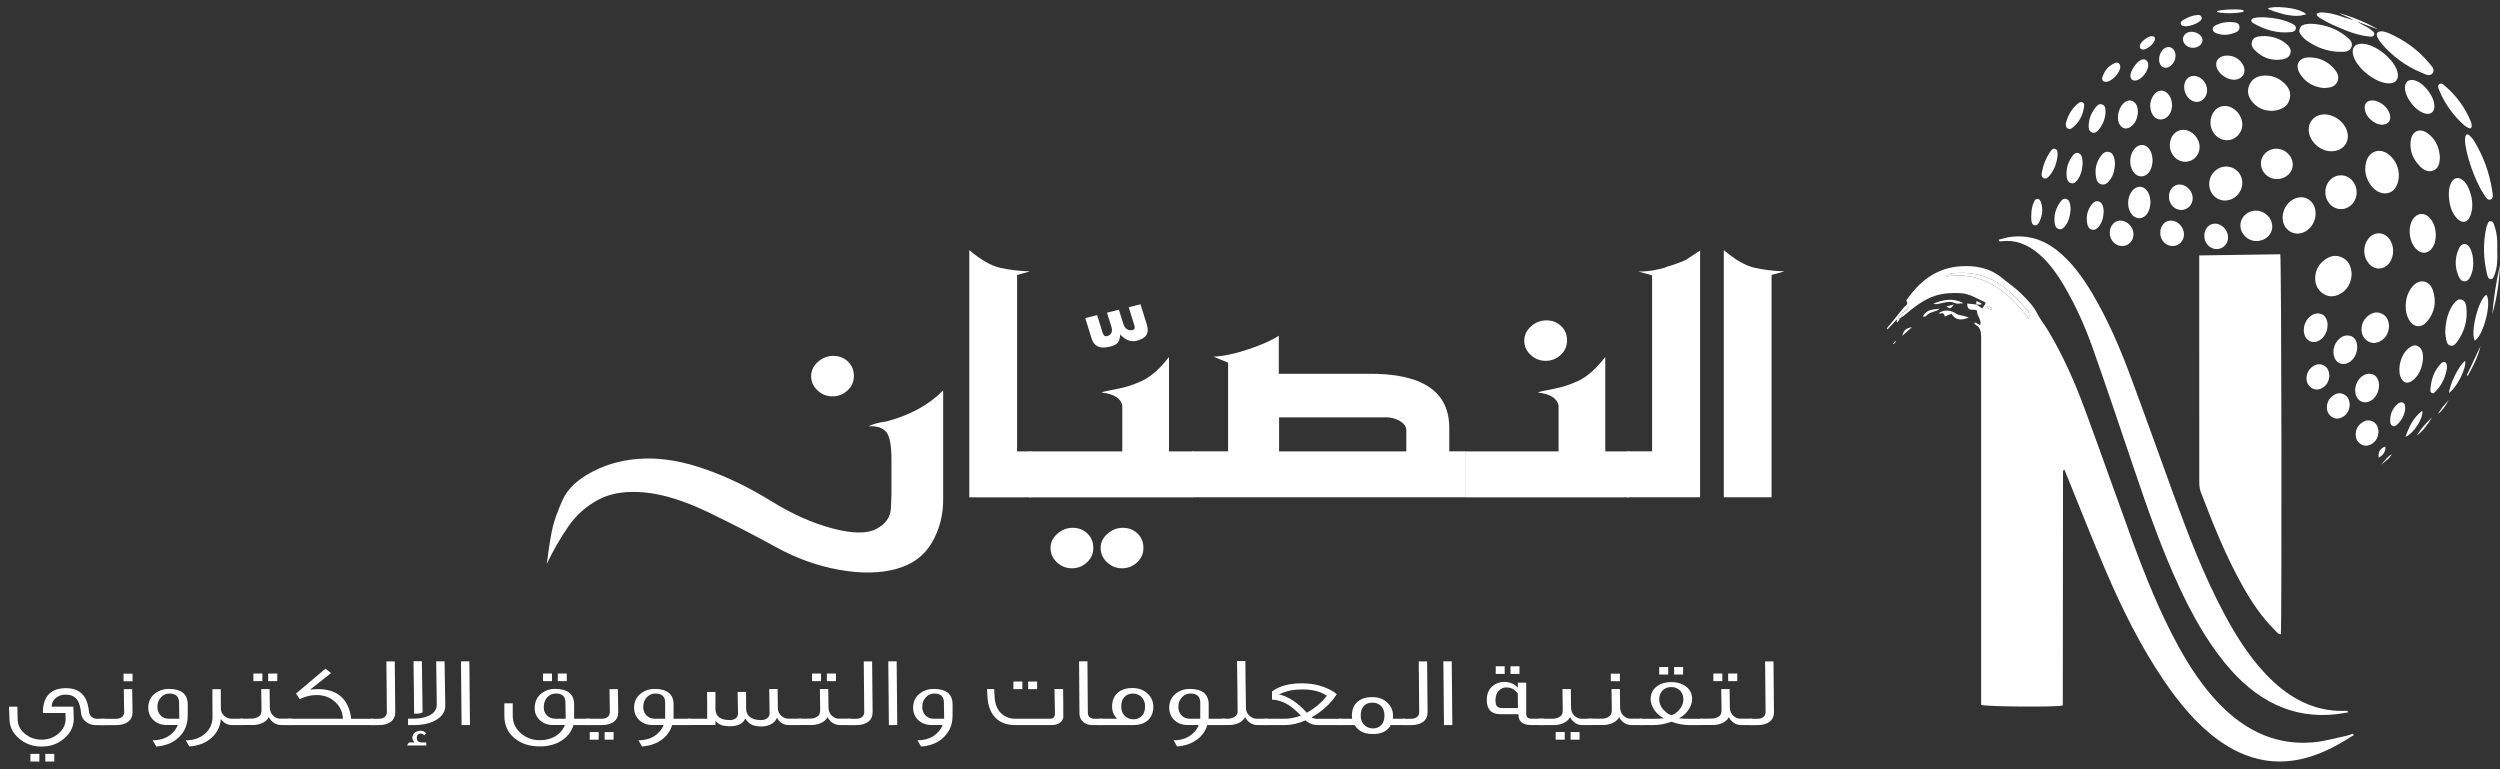 <svg width="169" height="52" viewBox="0 0 169 52" fill="none" xmlns="http://www.w3.org/2000/svg">
<rect x="0" y="0" width="169" height="52" fill="#333333" stroke="none"/>
<path d="M43.613 30.997C44.885 30.964 46.262 31.213 47.744 31.741C49.226 32.268 50.678 32.975 52.107 33.859C53.535 34.743 54.922 35.365 56.272 35.721C57.622 36.078 58.611 36.089 59.243 35.754C59.873 35.419 60.2 34.951 60.225 34.356C60.249 33.758 60.262 33.454 60.262 33.443V30.997C60.262 30.143 60.154 29.557 59.939 29.237C59.69 28.918 59.285 28.78 58.726 28.821C58.941 28.683 59.344 28.572 59.939 28.486C61.534 28.06 62.806 27.361 63.758 26.392V33.732C63.77 34.798 63.516 35.778 62.999 36.676C62.481 37.573 61.67 38.168 60.564 38.466C59.458 38.763 58.172 38.781 56.702 38.514C55.232 38.247 53.809 37.733 52.429 36.971C51.05 36.209 49.548 35.437 47.925 34.651C46.301 33.868 44.863 33.415 43.608 33.292C42.353 33.17 41.308 33.327 40.478 33.765C39.645 34.203 38.962 34.807 38.427 35.579C37.892 36.352 37.404 37.197 36.964 38.113C37.106 36.993 37.238 36.179 37.357 35.667C37.477 35.155 37.704 34.524 38.044 33.772C38.383 33.021 39.079 32.377 40.131 31.843C41.183 31.309 42.346 31.027 43.62 30.997H43.613ZM54.834 25.431C54.834 25.057 54.985 24.735 55.288 24.464C55.591 24.193 55.94 24.057 56.331 24.057C56.721 24.057 57.053 24.184 57.322 24.44C57.59 24.696 57.722 25.022 57.722 25.416C57.722 25.81 57.581 26.125 57.295 26.392C57.009 26.659 56.67 26.793 56.277 26.793C55.884 26.793 55.544 26.657 55.259 26.386C54.973 26.114 54.832 25.797 54.832 25.433L54.834 25.431Z" fill="white"/>
<path d="M68.752 30.515H69.717V33.618H65.525V16.907C66.299 17.567 66.997 17.968 67.622 18.106C68.247 18.244 68.916 18.325 69.629 18.347L68.755 18.587V30.517L68.752 30.515Z" fill="white"/>
<path d="M79.026 30.515H80.65V33.618H69.587V30.515H75.867V27.412C75.772 26.922 75.303 26.629 74.458 26.532C74.566 26.48 74.917 26.399 75.51 26.292C76.104 26.184 76.687 25.994 77.258 25.716C77.83 25.438 78.418 24.911 79.024 24.134V30.515H79.026ZM71.016 37.039C71.016 36.676 71.167 36.358 71.47 36.087C71.772 35.816 72.121 35.68 72.515 35.68C72.908 35.68 73.237 35.807 73.506 36.063C73.774 36.319 73.906 36.643 73.906 37.039C73.906 37.435 73.765 37.748 73.479 38.015C73.193 38.282 72.854 38.416 72.461 38.416C72.068 38.416 71.728 38.28 71.443 38.009C71.157 37.737 71.016 37.413 71.016 37.041V37.039ZM74.404 37.039C74.404 36.676 74.556 36.358 74.859 36.087C75.161 35.816 75.51 35.68 75.903 35.68C76.296 35.68 76.626 35.807 76.895 36.063C77.163 36.319 77.295 36.643 77.295 37.039C77.295 37.435 77.153 37.748 76.868 38.015C76.582 38.282 76.243 38.416 75.85 38.416C75.457 38.416 75.117 38.28 74.832 38.009C74.546 37.737 74.404 37.413 74.404 37.041V37.039Z" fill="white"/>
<path d="M84.44 23.598C85.326 23.293 85.995 22.994 86.447 22.694V25.267H92.495C96.145 25.235 97.971 26.456 97.971 28.929V30.511H99.094V33.614H80.592V30.511H83.019V24.515L82.037 24.114C82.75 24.073 83.551 23.897 84.438 23.593L84.44 23.598ZM95.066 30.513V29.106C95.066 28.839 94.919 28.625 94.629 28.458C94.338 28.294 94.03 28.211 93.71 28.211H86.466V30.513H95.066Z" fill="white"/>
<path d="M108.519 30.515H110.142V33.618H99.08V30.515H105.359V27.412C105.264 26.922 104.795 26.628 103.95 26.532C104.058 26.48 104.409 26.399 105.003 26.291C105.596 26.184 106.18 25.994 106.751 25.716C107.322 25.438 107.911 24.911 108.516 24.134V30.515H108.519ZM103.042 23.031C103.042 22.656 103.194 22.335 103.496 22.063C103.799 21.792 104.148 21.656 104.539 21.656C104.93 21.656 105.262 21.783 105.53 22.039C105.799 22.295 105.931 22.621 105.931 23.015C105.931 23.409 105.789 23.724 105.503 23.991C105.218 24.258 104.878 24.392 104.485 24.392C104.092 24.392 103.753 24.256 103.467 23.985C103.181 23.713 103.04 23.396 103.04 23.033L103.042 23.031Z" fill="white"/>
<path d="M113.927 17.592L114.926 16.936V33.614H110.021V30.511H111.681V18.612L110.753 18.356C111.254 18.356 111.686 18.308 112.055 18.212C112.15 18.19 112.25 18.17 112.358 18.148C112.465 18.126 112.565 18.089 112.66 18.037C112.792 18.004 112.963 17.951 113.178 17.877C113.393 17.802 113.642 17.706 113.927 17.588V17.592Z" fill="white"/>
<path d="M119.758 33.616H116.528V16.905C117.302 17.566 118 17.967 118.625 18.105C119.25 18.242 119.919 18.323 120.632 18.345L119.758 18.586V33.619V33.616Z" fill="white"/>
<path d="M77.1 20.571L77.525 21.939C77.71 22.534 77.478 22.875 76.834 23.038C76.424 23.14 76.052 22.968 75.733 22.613C75.657 23.18 75.547 23.302 74.998 23.438C74.353 23.6 73.958 23.414 73.789 22.871L73.364 21.503L74.168 21.302L74.543 22.512C74.597 22.687 74.705 22.755 74.841 22.722C75.154 22.644 75.22 22.383 75.134 22.101L74.834 21.136L75.637 20.934L75.938 21.899C76.03 22.197 76.257 22.387 76.57 22.309C76.707 22.274 76.734 22.155 76.677 21.978L76.301 20.768L77.105 20.567L77.1 20.571Z" fill="white"/>
<path d="M7.107 48.59V49.017H6.444C6.223 49.017 6.01 48.945 5.813 48.798C5.624 48.652 5.508 48.466 5.484 48.231C5.444 47.853 5.376 47.566 5.271 47.385C5.099 47.098 4.829 46.958 4.452 46.958C4.182 46.951 3.951 47.032 3.762 47.192C3.581 47.352 3.492 47.544 3.492 47.772H4.961L4.986 48.59C4.986 49.109 4.773 49.549 4.347 49.914C3.929 50.28 3.412 50.468 2.813 50.468C2.215 50.468 1.706 50.282 1.28 49.914C0.854 49.547 0.641 49.109 0.641 48.584C0.633 48.417 0.625 48.151 0.609 47.772H1.175C1.175 47.912 1.183 48.186 1.191 48.59C1.191 48.982 1.347 49.317 1.665 49.588C1.986 49.862 2.371 50.002 2.813 50.002C3.255 50.002 3.641 49.862 3.961 49.582C4.282 49.302 4.438 48.969 4.438 48.577L4.422 48.199H2.897C2.897 47.08 3.422 46.52 4.463 46.52C5.069 46.52 5.503 46.739 5.759 47.185C5.883 47.391 5.972 47.724 6.029 48.17C6.053 48.404 6.306 48.59 6.546 48.59H7.112H7.107ZM2.662 51.481H2.056V50.963H2.662V51.481ZM3.67 51.481H3.064V50.963H3.67V51.481Z" fill="white"/>
<path d="M8.96 48.151C8.96 48.683 8.566 49.017 7.844 49.017H6.769V48.591H7.836C8.157 48.591 8.394 48.438 8.394 48.138C8.394 48.197 8.386 47.685 8.369 46.586H8.935C8.952 47.639 8.96 48.157 8.96 48.151ZM8.96 46.054H8.353V45.542H8.96V46.054Z" fill="white"/>
<path d="M12.688 48.395C12.688 48.975 12.491 49.447 12.105 49.826C11.72 50.205 11.203 50.419 10.564 50.465L10.318 50.045C10.728 50.045 11.089 49.951 11.394 49.758C11.68 49.572 11.895 49.325 12.016 49.012H11.278C10.901 49.012 10.596 48.898 10.359 48.666C10.122 48.434 10.022 48.148 10.022 47.822C10.03 47.388 10.211 47.062 10.531 46.837C10.785 46.657 11.081 46.57 11.41 46.57C12.262 46.57 12.69 46.922 12.69 47.622V48.395H12.688ZM12.121 48.587L12.105 47.476C12.097 47.082 11.884 46.883 11.467 46.883C11.246 46.883 11.065 46.955 10.909 47.11C10.736 47.277 10.639 47.502 10.639 47.789C10.639 48.235 10.944 48.587 11.426 48.587H12.124H12.121Z" fill="white"/>
<path d="M16.429 48.588C16.421 48.66 16.421 48.806 16.421 49.014H15.691C15.37 49.014 15.117 48.874 14.928 48.601C14.888 49.126 14.667 49.553 14.281 49.892C13.896 50.231 13.403 50.417 12.804 50.459C12.748 50.378 12.664 50.24 12.559 50.045C13.093 50.045 13.527 49.892 13.872 49.586C14.2 49.286 14.365 48.914 14.365 48.467L14.357 46.59H14.923L14.931 47.914C14.939 48.113 15.02 48.279 15.184 48.413C15.332 48.526 15.481 48.586 15.634 48.586H16.429V48.588Z" fill="white"/>
<path d="M19.736 49.013H19.005C18.76 49.013 18.555 48.925 18.383 48.759C18.283 48.665 18.218 48.573 18.178 48.472C18.021 48.798 17.604 48.991 17.154 49.011H16.243V48.584H16.528C16.774 48.577 16.93 48.577 16.995 48.577C17.151 48.577 17.291 48.544 17.421 48.477C17.585 48.389 17.666 48.271 17.666 48.118C17.682 48.225 17.682 47.711 17.658 46.579H18.224C18.224 47.006 18.232 47.424 18.24 47.844C18.248 48.076 18.329 48.264 18.493 48.404C18.633 48.525 18.79 48.584 18.943 48.584H19.73V49.011L19.736 49.013ZM17.736 46.043H17.129V45.531H17.736V46.043ZM18.744 46.043H18.129V45.531H18.744V46.043Z" fill="white"/>
<path d="M25.225 48.588V49.015H19.46V48.588H23.183C23.158 48.109 22.97 47.722 22.633 47.431C22.296 47.131 21.886 46.984 21.396 46.984C21.018 46.984 20.641 47.078 20.264 47.258L20.002 46.873C20.002 46.873 20.026 46.866 20.043 46.859L22.002 45.201L22.379 45.5L20.954 46.625C21.142 46.599 21.323 46.586 21.495 46.586C22.651 46.586 23.366 47.091 23.651 48.111C23.692 48.264 23.724 48.424 23.74 48.59H25.225V48.588Z" fill="white"/>
<path d="M26.719 48.151C26.719 48.683 26.325 49.018 25.603 49.018H25.069V48.591H25.595C25.916 48.591 26.153 48.438 26.153 48.138C26.153 47.718 26.145 47.147 26.137 46.427C26.128 45.595 26.12 45.022 26.12 44.709H26.686C26.686 45.015 26.695 45.588 26.703 46.433C26.711 47.153 26.719 47.724 26.719 48.151Z" fill="white"/>
<path d="M28.821 50.395H27.509L27.649 50.189H28.026C27.929 50.095 27.878 49.99 27.878 49.87C27.878 49.603 28.107 49.397 28.428 49.397C28.576 49.397 28.697 49.449 28.805 49.557L28.681 49.703C28.608 49.631 28.525 49.59 28.436 49.59C28.263 49.59 28.174 49.69 28.174 49.896C28.174 50.088 28.29 50.189 28.527 50.189H28.813L28.821 50.395ZM30.101 47.712C30.101 48.097 29.904 48.41 29.503 48.657C29.11 48.896 28.6 49.016 27.977 49.016H27.584V48.583H27.945C28.331 48.583 28.659 48.524 28.945 48.403C29.339 48.237 29.527 47.97 29.527 47.618C29.527 47.523 29.511 46.552 29.487 44.707H30.053L30.101 47.71V47.712ZM28.568 48.152C28.419 48.246 28.231 48.246 27.994 48.246C27.994 47.659 27.977 46.475 27.953 44.696H28.519L28.568 48.152Z" fill="white"/>
<path d="M31.77 49.014H31.203L31.163 44.705H31.729L31.77 49.014Z" fill="white"/>
<path d="M39.911 49.013H38.771C38.501 49.899 37.639 50.457 36.491 50.457C35.801 50.457 35.235 50.278 34.793 49.91C34.327 49.532 34.095 49.024 34.095 48.391V47.547H34.661V48.391C34.661 48.851 34.841 49.238 35.194 49.558C35.556 49.877 35.989 50.037 36.507 50.037C37.326 50.037 37.952 49.63 38.189 49.011H37.386C37.016 49.011 36.712 48.897 36.475 48.665C36.237 48.433 36.13 48.146 36.146 47.82C36.162 47.387 36.334 47.061 36.655 46.835C36.908 46.656 37.197 46.568 37.515 46.568C38.377 46.568 38.811 46.921 38.811 47.621V48.586H39.911V49.013ZM37.313 46.043H36.706V45.531H37.313V46.043ZM38.24 48.586L38.224 47.474C38.216 47.08 38.003 46.881 37.585 46.881C37.364 46.881 37.175 46.953 37.019 47.109C36.855 47.275 36.766 47.501 36.758 47.787C36.733 48.234 37.07 48.586 37.536 48.586H38.243H38.24ZM38.313 46.043H37.706V45.531H38.313V46.043Z" fill="white"/>
<path d="M41.792 48.148C41.792 48.68 41.398 49.015 40.676 49.015H39.601V48.588H40.668C40.989 48.588 41.226 48.435 41.226 48.135C41.226 48.194 41.218 47.682 41.202 46.584H41.767C41.784 47.636 41.792 48.155 41.792 48.148ZM40.471 50H39.865V49.488H40.471V50ZM41.479 50H40.873V49.488H41.479V50Z" fill="white"/>
<path d="M46.686 49.014H45.441C45.188 49.839 44.441 50.386 43.398 50.459C43.35 50.371 43.266 50.24 43.161 50.045C43.571 50.045 43.932 49.951 44.236 49.758C44.522 49.572 44.738 49.325 44.859 49.012H44.12C43.743 49.012 43.439 48.898 43.201 48.666C42.964 48.434 42.864 48.148 42.864 47.822C42.873 47.388 43.053 47.062 43.374 46.837C43.627 46.657 43.924 46.57 44.252 46.57C45.104 46.57 45.533 46.922 45.533 47.622V48.587H46.689V49.014H46.686ZM44.964 48.587V47.476C44.964 47.082 44.727 46.883 44.309 46.883C44.088 46.883 43.907 46.955 43.751 47.11C43.579 47.277 43.482 47.502 43.482 47.789C43.482 48.235 43.784 48.587 44.269 48.587H44.967H44.964Z" fill="white"/>
<path d="M54.156 48.587V49.014H53.337C52.968 49.014 52.698 48.848 52.526 48.515C52.394 48.881 51.976 49.108 51.485 49.108C51.208 49.108 50.984 49.069 50.83 48.994C50.65 48.909 50.502 48.769 50.38 48.568C50.232 48.92 49.887 49.093 49.356 49.093C49.087 49.093 48.863 49.06 48.709 48.992C48.577 48.933 48.464 48.846 48.364 48.719V49.012H46.51V48.585H47.806V47.546C47.806 47.34 47.806 47.08 47.798 46.773H48.364V47.937C48.372 48.43 48.701 48.677 49.332 48.677C49.653 48.677 49.89 48.524 49.89 48.224C49.89 48.084 49.882 47.598 49.865 46.773H50.431C50.431 47.027 50.431 47.412 50.44 47.937C50.448 48.182 50.547 48.371 50.736 48.498C50.908 48.618 51.146 48.677 51.442 48.677C51.763 48.677 52.024 48.517 52.024 48.224C52.024 48.097 52.016 47.552 52 46.578H52.566C52.566 46.865 52.574 47.305 52.582 47.902C52.59 48.108 52.682 48.281 52.844 48.414C52.984 48.528 53.137 48.581 53.294 48.581H54.164L54.156 48.587Z" fill="white"/>
<path d="M57.502 49.013H56.771C56.526 49.013 56.321 48.925 56.148 48.759C56.049 48.665 55.984 48.573 55.944 48.472C55.787 48.798 55.37 48.991 54.919 49.011H54.008V48.584H54.294C54.539 48.577 54.696 48.577 54.761 48.577C54.917 48.577 55.057 48.544 55.186 48.477C55.351 48.389 55.432 48.271 55.432 48.118C55.448 48.225 55.448 47.711 55.423 46.579H55.989C55.989 47.006 55.998 47.424 56.006 47.844C56.014 48.076 56.095 48.264 56.259 48.404C56.399 48.525 56.556 48.584 56.709 48.584H57.496V49.011L57.502 49.013ZM55.502 46.043H54.895V45.531H55.502V46.043ZM56.51 46.043H55.895V45.531H56.51V46.043Z" fill="white"/>
<path d="M58.988 48.151C58.988 48.683 58.595 49.018 57.872 49.018H57.339V48.591H57.864C58.185 48.591 58.422 48.438 58.422 48.138C58.422 47.718 58.414 47.147 58.406 46.427C58.398 45.595 58.39 45.022 58.39 44.709H58.956C58.956 45.015 58.964 45.588 58.972 46.433C58.98 47.153 58.988 47.724 58.988 48.151Z" fill="white"/>
<path d="M60.654 49.014H60.088L60.048 44.705H60.614L60.654 49.014Z" fill="white"/>
<path d="M64.391 48.395C64.391 48.975 64.194 49.447 63.809 49.826C63.423 50.205 62.906 50.419 62.267 50.465L62.022 50.045C62.432 50.045 62.793 49.951 63.097 49.758C63.383 49.572 63.599 49.325 63.72 49.012H62.981C62.604 49.012 62.3 48.898 62.062 48.666C61.825 48.434 61.726 48.148 61.726 47.822C61.734 47.388 61.914 47.062 62.235 46.837C62.488 46.657 62.785 46.57 63.114 46.57C63.965 46.57 64.394 46.922 64.394 47.622V48.395H64.391ZM63.825 48.587L63.809 47.476C63.801 47.082 63.588 46.883 63.17 46.883C62.949 46.883 62.769 46.955 62.612 47.11C62.44 47.277 62.343 47.502 62.343 47.789C62.343 48.235 62.645 48.587 63.13 48.587H63.828H63.825Z" fill="white"/>
<path d="M71.881 48.496C71.817 48.815 71.528 49.014 71.127 49.014H68.618C67.987 49.014 67.51 48.809 67.184 48.395C66.914 48.056 66.774 47.609 66.75 47.056L66.726 46.583H67.208L67.232 47.056C67.257 47.642 67.445 48.067 67.806 48.327C68.043 48.5 68.316 48.588 68.618 48.588H70.987C71.208 48.588 71.316 48.461 71.316 48.216C71.316 48.069 71.307 47.522 71.283 46.583H71.865C71.873 46.922 71.881 47.561 71.881 48.494V48.496ZM69.111 46.585H68.504V46.073H69.111V46.585ZM70.111 46.585H69.504V46.073H70.111V46.585Z" fill="white"/>
<path d="M74.539 49.014H73.833C73.604 49.014 73.407 48.948 73.251 48.821C73.07 48.681 72.971 48.482 72.971 48.228L72.946 44.705H73.512L73.537 48.167C73.537 48.414 73.669 48.552 73.922 48.587H74.536V49.014H74.539Z" fill="white"/>
<path d="M77.966 47.762C77.966 48.541 77.465 49.014 76.613 49.014H74.325V48.587H75.513C75.292 48.355 75.176 48.081 75.176 47.762C75.176 46.989 75.694 46.51 76.546 46.51C76.979 46.51 77.332 46.644 77.602 46.908C77.839 47.143 77.963 47.427 77.963 47.76L77.966 47.762ZM77.408 47.755C77.408 47.482 77.319 47.263 77.147 47.097C76.99 46.957 76.802 46.884 76.581 46.884C76.36 46.884 76.171 46.957 76.031 47.097C75.874 47.25 75.794 47.469 75.794 47.755C75.794 48.042 75.882 48.254 76.055 48.414C76.211 48.554 76.4 48.626 76.621 48.626C76.842 48.626 77.031 48.554 77.171 48.414C77.327 48.261 77.408 48.042 77.408 47.755Z" fill="white"/>
<path d="M82.86 49.014H81.615C81.362 49.839 80.615 50.386 79.572 50.459C79.524 50.371 79.44 50.24 79.335 50.045C79.745 50.045 80.106 49.951 80.41 49.758C80.696 49.572 80.912 49.325 81.033 49.012H80.294C79.917 49.012 79.613 48.898 79.376 48.666C79.138 48.434 79.039 48.148 79.039 47.822C79.047 47.388 79.227 47.062 79.548 46.837C79.801 46.657 80.098 46.57 80.427 46.57C81.278 46.57 81.707 46.922 81.707 47.622V48.587H82.863V49.014H82.86ZM81.138 48.587V47.476C81.138 47.082 80.901 46.883 80.483 46.883C80.262 46.883 80.082 46.955 79.925 47.11C79.753 47.277 79.656 47.502 79.656 47.789C79.656 48.235 79.958 48.587 80.443 48.587H81.141H81.138Z" fill="white"/>
<path d="M85.73 49.015H84.999C84.754 49.015 84.549 48.927 84.377 48.761C84.277 48.667 84.212 48.575 84.172 48.474C84.016 48.8 83.598 48.993 83.148 49.012H82.606V48.586H82.991C83.14 48.586 83.28 48.553 83.417 48.485C83.582 48.391 83.662 48.273 83.662 48.12C83.662 47.194 83.646 46.049 83.622 44.69H84.188C84.196 45.59 84.204 46.669 84.228 47.927C84.237 48.106 84.328 48.266 84.49 48.406C84.638 48.527 84.786 48.586 84.94 48.586H85.727V49.012L85.73 49.015Z" fill="white"/>
<path d="M90.714 49.015H89.092C88.763 49.015 88.486 48.908 88.256 48.696C87.774 48.908 87.297 49.015 86.847 49.015H85.494V48.588H86.839C87.192 48.588 87.561 48.516 87.938 48.37C87.61 48.043 87.332 47.803 87.103 47.656C86.75 47.437 86.381 47.31 85.987 47.291V46.746C86.472 46.374 87.159 46.185 88.062 46.192C88.661 46.199 89.203 46.306 89.693 46.525C89.995 46.651 90.219 46.792 90.364 46.932C89.963 47.557 89.397 48.076 88.658 48.496C88.747 48.549 88.855 48.584 88.995 48.59H90.717V49.017L90.714 49.015ZM89.698 47.024C89.55 46.951 89.41 46.877 89.272 46.805C88.919 46.671 88.526 46.606 88.092 46.606C87.715 46.606 87.394 46.638 87.124 46.7C86.936 46.746 86.707 46.827 86.451 46.94C87.089 47.081 87.723 47.492 88.337 48.179C88.887 47.879 89.345 47.494 89.698 47.028V47.024Z" fill="white"/>
<path d="M95.008 49.015H94.016C93.795 49.422 93.393 49.621 92.803 49.621C92.213 49.621 91.827 49.422 91.574 49.015H90.518V48.588H91.404C91.396 48.516 91.388 48.441 91.388 48.369C91.388 47.597 91.897 47.124 92.749 47.124C93.183 47.124 93.536 47.251 93.798 47.509C94.043 47.75 94.167 48.034 94.167 48.369C94.167 48.441 94.167 48.516 94.159 48.588H94.994L95.01 49.015H95.008ZM93.59 48.369C93.59 48.096 93.509 47.87 93.337 47.704C93.18 47.564 92.992 47.498 92.771 47.498C92.55 47.498 92.353 47.564 92.213 47.704C92.056 47.864 91.984 48.082 91.984 48.369C91.984 48.656 92.073 48.868 92.245 49.028C92.401 49.168 92.59 49.24 92.811 49.24C93.032 49.24 93.221 49.166 93.361 49.028C93.517 48.868 93.59 48.649 93.59 48.369Z" fill="white"/>
<path d="M96.505 48.151C96.505 48.683 96.111 49.018 95.389 49.018H94.856V48.591H95.381C95.702 48.591 95.939 48.438 95.939 48.138C95.939 47.718 95.931 47.147 95.923 46.427C95.915 45.595 95.907 45.022 95.907 44.709H96.473C96.473 45.015 96.481 45.588 96.489 46.433C96.497 47.153 96.505 47.724 96.505 48.151Z" fill="white"/>
<path d="M98.178 49.014H97.612L97.571 44.705H98.137L98.178 49.014Z" fill="white"/>
<path d="M104.342 49.013H103.515C102.924 49.013 102.636 48.766 102.647 48.28H101.442C100.819 48.28 100.507 47.961 100.507 47.328C100.507 46.908 100.639 46.589 100.908 46.37C101.121 46.19 101.385 46.096 101.687 46.096C102.073 46.096 102.426 46.262 102.59 46.475H102.606V46.149H103.172V48.252C103.172 48.471 103.288 48.584 103.517 48.584H104.345V49.011L104.342 49.013ZM102.612 47.869L102.604 46.884C102.407 46.61 102.154 46.47 101.833 46.47C101.628 46.47 101.456 46.542 101.323 46.689C101.167 46.842 101.094 47.068 101.094 47.355C101.094 47.508 101.119 47.615 101.159 47.687C101.224 47.807 101.356 47.867 101.553 47.867H102.609L102.612 47.869ZM101.717 45.558H101.111V45.039H101.717V45.558ZM102.717 45.558H102.11V45.039H102.717V45.558Z" fill="white"/>
<path d="M107.697 49.016H106.967C106.721 49.016 106.517 48.928 106.344 48.762C106.244 48.668 106.18 48.576 106.139 48.475C105.983 48.801 105.565 48.994 105.115 49.014H104.04V48.587H104.951C105.107 48.587 105.245 48.554 105.377 48.486C105.549 48.392 105.63 48.274 105.63 48.121C105.646 48.228 105.646 47.714 105.622 46.582H106.188C106.188 47.009 106.196 47.427 106.204 47.847C106.212 48.079 106.293 48.267 106.457 48.407C106.598 48.528 106.754 48.587 106.907 48.587H107.694V49.014L107.697 49.016ZM105.778 50.001H105.164V49.489H105.778V50.001ZM106.778 50.001H106.172V49.489H106.778V50.001Z" fill="white"/>
<path d="M111.013 49.013H110.282C110.037 49.013 109.832 48.925 109.66 48.759C109.56 48.665 109.495 48.573 109.455 48.472C109.299 48.798 108.881 48.991 108.431 49.011H107.355V48.584H108.275C108.431 48.584 108.571 48.551 108.7 48.483C108.865 48.389 108.946 48.271 108.946 48.118C108.962 48.225 108.962 47.711 108.938 46.579H109.504C109.504 47.006 109.512 47.424 109.52 47.844C109.528 48.076 109.609 48.264 109.773 48.404C109.913 48.525 110.07 48.584 110.223 48.584H111.01V49.011L111.013 49.013ZM109.504 46.05H108.889V45.538H109.504V46.05Z" fill="white"/>
<path d="M115.074 48.59V49.016H114.222C113.821 49.016 113.411 48.944 112.985 48.789C112.567 48.942 112.158 49.016 111.748 49.016H110.813V48.59H111.772C112.109 48.59 112.346 48.576 112.47 48.557C112.166 48.39 111.937 48.178 111.78 47.911C111.648 47.692 111.584 47.478 111.584 47.266C111.584 46.9 111.724 46.613 112.001 46.399C112.263 46.206 112.592 46.106 112.977 46.106C113.362 46.106 113.699 46.206 113.961 46.399C114.246 46.611 114.387 46.898 114.387 47.266C114.387 47.478 114.322 47.692 114.19 47.911C114.033 48.178 113.804 48.39 113.5 48.557C113.624 48.576 113.861 48.59 114.198 48.59H115.074ZM112.769 45.6H112.163V45.088H112.769V45.6ZM113.794 47.266C113.794 47.038 113.729 46.852 113.589 46.699C113.432 46.532 113.228 46.445 112.974 46.445C112.721 46.445 112.524 46.53 112.368 46.699C112.228 46.852 112.163 47.038 112.163 47.266C112.163 47.559 112.279 47.819 112.516 48.045C112.705 48.237 112.861 48.331 112.982 48.331C113.114 48.331 113.268 48.237 113.459 48.045C113.68 47.819 113.796 47.559 113.796 47.266H113.794ZM113.777 45.6H113.171V45.088H113.777V45.6Z" fill="white"/>
<path d="M118.43 49.013H117.7C117.455 49.013 117.25 48.925 117.077 48.759C116.978 48.665 116.913 48.573 116.873 48.472C116.716 48.798 116.299 48.991 115.848 49.011H114.938V48.584H115.226C115.471 48.577 115.627 48.577 115.692 48.577C115.848 48.577 115.986 48.544 116.118 48.477C116.282 48.389 116.363 48.271 116.363 48.118C116.379 48.225 116.379 47.711 116.355 46.579H116.921C116.921 47.006 116.929 47.424 116.937 47.844C116.945 48.076 117.026 48.264 117.191 48.404C117.331 48.525 117.487 48.584 117.641 48.584H118.428V49.011L118.43 49.013ZM116.431 46.043H115.824V45.531H116.431V46.043ZM117.439 46.043H116.824V45.531H117.439V46.043Z" fill="white"/>
<path d="M119.92 48.151C119.92 48.683 119.526 49.018 118.804 49.018H118.27V48.591H118.796C119.117 48.591 119.354 48.438 119.354 48.138C119.354 47.718 119.346 47.147 119.338 46.427C119.329 45.595 119.321 45.022 119.321 44.709H119.887C119.887 45.015 119.895 45.588 119.904 46.433C119.912 47.153 119.92 47.724 119.92 48.151Z" fill="white"/>
<path d="M155.25 1.075C155.065 1.083 154.501 1.003 154.324 0.949C153.962 0.837 153.337 0.664 153.314 0.574C153.599 0.382 155.4 0.47 155.906 0.966C155.51 1.043 155.699 1.055 155.25 1.075Z" fill="white"/>
<path d="M158.271 14.135C157.684 14.146 157.204 13.646 157.195 13.011C157.185 12.371 157.639 11.861 158.23 11.852C158.82 11.842 159.301 12.351 159.31 12.993C159.318 13.613 158.853 14.124 158.271 14.135Z" fill="white"/>
<path d="M156.536 14.436C156.537 15.029 156.145 15.589 155.621 15.743C155.009 15.923 154.428 15.55 154.323 14.911C154.229 14.335 154.534 13.727 155.049 13.462C155.784 13.086 156.534 13.577 156.536 14.436Z" fill="white"/>
<path d="M162.163 11.817C162.164 12.44 161.909 12.886 161.516 13.025C161.102 13.171 160.605 12.982 160.283 12.541C159.939 12.07 159.8 11.544 159.948 10.967C160.141 10.214 160.869 9.966 161.476 10.443C161.942 10.808 162.139 11.311 162.163 11.817Z" fill="white"/>
<path d="M157.594 10.226C156.927 10.223 156.288 9.725 156.113 9.072C155.927 8.381 156.367 7.767 157.071 7.735C157.734 7.706 158.422 8.175 158.644 8.81C158.907 9.561 158.411 10.229 157.594 10.226Z" fill="white"/>
<path d="M164.659 15.892C164.656 16.237 164.59 16.541 164.387 16.799C164.118 17.142 163.741 17.18 163.407 16.902C162.872 16.456 162.723 15.403 163.112 14.819C163.411 14.371 163.904 14.337 164.26 14.743C164.552 15.076 164.654 15.479 164.659 15.892Z" fill="white"/>
<path d="M159.825 16.956C159.825 16.652 159.914 16.38 160.097 16.14C160.47 15.653 161.124 15.649 161.503 16.133C161.874 16.608 161.868 17.349 161.488 17.816C161.142 18.242 160.563 18.27 160.185 17.872C159.943 17.617 159.827 17.308 159.825 16.956Z" fill="white"/>
<path d="M160.364 6.79C160.893 6.794 161.464 7.271 161.567 7.795C161.635 8.138 161.456 8.388 161.114 8.425C160.897 8.448 160.699 8.39 160.516 8.276C160.179 8.066 159.923 7.79 159.86 7.377C159.806 7.016 160.007 6.787 160.364 6.79Z" fill="white"/>
<path d="M164.939 10.645C164.915 11.009 164.87 11.366 164.503 11.52C164.144 11.669 163.839 11.494 163.588 11.241C163.118 10.767 162.878 10.192 162.964 9.512C163.047 8.863 163.566 8.627 164.095 9.001C164.655 9.398 164.896 9.978 164.939 10.645Z" fill="white"/>
<path d="M153.911 12.106C153.321 12.104 152.831 11.618 152.837 11.043C152.842 10.491 153.307 10.05 153.88 10.053C154.487 10.057 154.989 10.546 154.989 11.132C154.989 11.676 154.509 12.11 153.911 12.106Z" fill="white"/>
<path d="M152.526 16.294C151.936 16.291 151.446 15.805 151.452 15.23C151.457 14.678 151.922 14.237 152.495 14.24C153.102 14.244 153.604 14.733 153.604 15.319C153.605 15.863 153.125 16.297 152.526 16.294Z" fill="white"/>
<path d="M158.972 18.522C158.942 19.131 158.69 19.612 158.15 19.89C157.784 20.078 157.393 20.091 157.033 19.844C156.646 19.578 156.485 19.192 156.509 18.73C156.535 18.243 156.76 17.853 157.143 17.569C157.527 17.283 157.952 17.2 158.389 17.439C158.806 17.669 158.946 18.068 158.972 18.522Z" fill="white"/>
<path d="M161.499 22.045C161.476 22.504 161.286 22.868 160.879 23.078C160.603 23.22 160.308 23.23 160.035 23.043C159.744 22.842 159.622 22.551 159.64 22.201C159.66 21.834 159.83 21.539 160.119 21.325C160.409 21.11 160.73 21.047 161.059 21.228C161.374 21.401 161.48 21.702 161.499 22.045Z" fill="white"/>
<path d="M160.788 29.184C160.769 29.565 160.611 29.866 160.273 30.04C160.044 30.159 159.799 30.167 159.573 30.012C159.331 29.845 159.23 29.603 159.246 29.314C159.262 29.009 159.403 28.765 159.642 28.587C159.883 28.408 160.149 28.356 160.422 28.506C160.684 28.649 160.772 28.899 160.788 29.184Z" fill="white"/>
<path d="M158.842 27.352C158.823 27.733 158.665 28.034 158.327 28.208C158.098 28.326 157.853 28.334 157.627 28.179C157.385 28.013 157.284 27.771 157.3 27.482C157.316 27.177 157.457 26.933 157.696 26.754C157.936 26.575 158.203 26.523 158.476 26.674C158.738 26.817 158.826 27.067 158.842 27.352Z" fill="white"/>
<path d="M157.464 25.389C157.446 25.769 157.288 26.071 156.95 26.245C156.72 26.363 156.476 26.371 156.25 26.216C156.008 26.05 155.907 25.808 155.922 25.518C155.938 25.213 156.08 24.969 156.319 24.791C156.559 24.612 156.826 24.56 157.099 24.71C157.361 24.854 157.448 25.104 157.464 25.389Z" fill="white"/>
<path d="M157.089 5.954C156.44 5.887 155.862 5.603 155.482 4.993C155.117 4.406 155.389 3.891 156.068 3.881C156.728 3.871 157.298 4.108 157.748 4.606C157.981 4.864 158.171 5.162 158.007 5.522C157.84 5.888 157.487 5.935 157.089 5.954Z" fill="white"/>
<path d="M165.539 13.13C165.544 12.852 165.575 12.582 165.708 12.335C165.887 12.003 166.18 11.942 166.476 12.172C166.647 12.305 166.767 12.479 166.853 12.675C167.125 13.29 167.234 13.924 167.002 14.577C166.837 15.042 166.454 15.134 166.112 14.784C165.668 14.329 165.561 13.741 165.539 13.13Z" fill="white"/>
<path d="M162.625 20.713C162.626 20.231 162.746 19.788 163.05 19.408C163.526 18.813 164.232 18.914 164.467 19.637C164.715 20.402 164.593 21.128 164.062 21.744C163.662 22.207 163.143 22.136 162.84 21.603C162.684 21.327 162.626 21.028 162.625 20.713Z" fill="white"/>
<path d="M151.579 12.384C151.567 13.033 151.016 13.57 150.379 13.555C149.782 13.54 149.328 13.034 149.343 12.401C149.359 11.77 149.894 11.245 150.508 11.258C151.117 11.271 151.59 11.769 151.579 12.384Z" fill="white"/>
<path d="M167.19 17.822C167.186 18.103 167.14 18.408 167.001 18.689C166.918 18.858 166.811 19.021 166.597 19.017C166.394 19.015 166.282 18.86 166.21 18.695C165.934 18.058 165.935 17.416 166.231 16.785C166.301 16.635 166.412 16.502 166.599 16.5C166.785 16.497 166.891 16.629 166.973 16.777C167.144 17.092 167.191 17.436 167.19 17.822Z" fill="white"/>
<path d="M153.577 7.494C152.989 7.486 152.562 7.264 152.235 6.86C151.976 6.538 151.884 6.165 152.045 5.767C152.206 5.37 152.524 5.166 152.934 5.121C153.482 5.059 153.971 5.22 154.381 5.59C154.71 5.886 154.908 6.249 154.778 6.713C154.645 7.193 154.272 7.382 153.831 7.47C153.727 7.491 153.62 7.491 153.577 7.494Z" fill="white"/>
<path d="M162.575 5.923C162.576 5.54 162.812 5.346 163.182 5.422C163.83 5.556 164.586 6.53 164.566 7.204C164.555 7.57 164.313 7.76 163.959 7.679C163.306 7.533 162.573 6.601 162.575 5.923Z" fill="white"/>
<path d="M159.689 2.955C160.555 2.978 161.81 3.967 162.057 4.82C162.209 5.347 161.945 5.675 161.405 5.634C160.546 5.568 159.368 4.639 159.1 3.816C158.923 3.278 159.153 2.941 159.689 2.955Z" fill="white"/>
<path d="M161.067 2.12C161.161 2.147 161.321 2.173 161.467 2.237C162.529 2.703 163.46 3.358 164.207 4.262C164.363 4.451 164.626 4.687 164.455 4.937C164.268 5.21 163.955 5.019 163.722 4.924C162.654 4.491 161.748 3.818 160.989 2.944C160.885 2.823 160.795 2.683 160.726 2.539C160.588 2.248 160.689 2.103 161.067 2.12Z" fill="white"/>
<path d="M156.304 1.608C157.143 1.664 157.917 1.913 158.582 2.447C158.804 2.625 159.074 2.833 158.965 3.168C158.854 3.506 158.518 3.505 158.232 3.505C157.372 3.504 156.601 3.217 155.901 2.721C155.848 2.684 155.799 2.642 155.754 2.595C155.579 2.408 155.352 2.221 155.461 1.93C155.568 1.643 155.857 1.637 156.112 1.609C156.176 1.602 156.24 1.608 156.304 1.608Z" fill="white"/>
<path d="M167.089 8.443C167.094 8.671 167.019 8.724 166.845 8.64C166.743 8.591 166.644 8.525 166.559 8.449C165.844 7.806 165.286 7.044 164.911 6.149C164.85 6.002 164.739 5.806 164.892 5.69C165.047 5.572 165.203 5.741 165.319 5.843C166.072 6.496 166.647 7.285 167.027 8.216C167.061 8.3 167.076 8.391 167.089 8.443Z" fill="white"/>
<path d="M151.581 8.425C151.577 9.005 151.103 9.483 150.536 9.479C149.927 9.474 149.423 8.929 149.429 8.281C149.435 7.638 149.842 7.168 150.397 7.163C151.008 7.158 151.585 7.774 151.581 8.425Z" fill="white"/>
<path d="M166.634 9.456C166.636 9.426 166.634 9.338 166.652 9.254C166.688 9.087 166.789 9.025 166.925 9.148C167.043 9.255 167.157 9.376 167.24 9.511C167.876 10.555 168.291 11.685 168.474 12.898C168.504 13.1 168.586 13.402 168.366 13.488C168.143 13.574 168.021 13.289 167.904 13.119C167.312 12.261 166.649 10.361 166.634 9.456Z" fill="white"/>
<path d="M146.68 9.811C146.681 9.214 147.078 8.768 147.604 8.777C148.174 8.787 148.688 9.33 148.694 9.93C148.699 10.487 148.273 10.932 147.731 10.935C147.15 10.937 146.68 10.435 146.68 9.811Z" fill="white"/>
<path d="M146.619 13.298C146.619 12.822 146.936 12.466 147.356 12.473C147.811 12.481 148.221 12.914 148.226 13.393C148.23 13.836 147.889 14.191 147.457 14.194C146.994 14.196 146.619 13.795 146.619 13.298Z" fill="white"/>
<path d="M149.011 15.942C149.012 15.466 149.329 15.11 149.748 15.117C150.203 15.125 150.613 15.559 150.618 16.037C150.623 16.481 150.282 16.836 149.85 16.838C149.387 16.84 149.011 16.439 149.011 15.942Z" fill="white"/>
<path d="M146.031 15.737C146.032 15.261 146.349 14.905 146.768 14.913C147.223 14.92 147.633 15.354 147.638 15.832C147.642 16.276 147.301 16.631 146.869 16.633C146.405 16.635 146.03 16.234 146.031 15.737Z" fill="white"/>
<path d="M142.619 15.737C142.62 15.261 142.937 14.905 143.356 14.913C143.811 14.92 144.221 15.354 144.226 15.832C144.231 16.276 143.89 16.631 143.458 16.633C142.994 16.635 142.619 16.234 142.619 15.737Z" fill="white"/>
<path d="M165.299 22.489C165.313 21.851 165.422 21.324 165.677 20.835C165.737 20.721 165.805 20.608 165.888 20.511C166.02 20.354 166.168 20.184 166.399 20.254C166.622 20.321 166.698 20.531 166.723 20.739C166.827 21.618 166.61 22.416 166.088 23.124C165.987 23.26 165.859 23.407 165.664 23.367C165.453 23.324 165.397 23.133 165.361 22.949C165.326 22.769 165.312 22.585 165.299 22.489Z" fill="white"/>
<path d="M153.156 2.44C153.617 2.466 154.127 2.601 154.552 2.964C154.742 3.126 154.911 3.323 154.831 3.606C154.751 3.883 154.514 3.977 154.266 4.016C153.619 4.118 153.038 3.946 152.547 3.508C152.34 3.324 152.127 3.101 152.244 2.783C152.355 2.479 152.649 2.47 152.914 2.441C152.967 2.435 153.02 2.44 153.156 2.44Z" fill="white"/>
<path d="M163.803 24.207C163.748 24.77 163.592 25.312 163.118 25.701C162.758 25.996 162.424 25.893 162.269 25.454C162.061 24.867 162.315 23.948 162.803 23.56C162.988 23.413 163.194 23.267 163.445 23.4C163.757 23.565 163.785 23.872 163.803 24.207Z" fill="white"/>
<path d="M168.815 16.973C168.833 17.504 168.827 18.036 168.642 18.543C168.592 18.681 168.544 18.871 168.375 18.87C168.2 18.868 168.159 18.672 168.125 18.532C167.871 17.475 167.842 16.413 168.084 15.35C168.092 15.318 168.103 15.287 168.116 15.258C168.175 15.136 168.19 14.952 168.358 14.951C168.541 14.949 168.58 15.136 168.627 15.273C168.737 15.591 168.792 15.924 168.811 16.259C168.825 16.496 168.815 16.735 168.815 16.973Z" fill="white"/>
<path d="M159.381 1.476C159.664 1.689 160.016 1.784 160.284 2.019C160.386 2.109 160.545 2.197 160.486 2.355C160.425 2.514 160.247 2.477 160.114 2.463C159.238 2.371 158.446 2.011 157.652 1.659C157.389 1.542 157.136 1.396 156.887 1.25C156.773 1.183 156.638 1.12 156.603 0.943C156.78 0.803 156.982 0.838 157.18 0.855C157.837 0.911 158.438 1.19 159.067 1.355C159.082 1.351 159.097 1.348 159.111 1.344C159.209 1.333 159.285 1.381 159.359 1.436C159.367 1.448 159.374 1.462 159.381 1.476Z" fill="white"/>
<path d="M145.518 10.811C145.504 11.08 145.467 11.314 145.349 11.528C145.071 12.035 144.491 12.057 144.185 11.572C143.924 11.156 143.948 10.521 144.241 10.127C144.596 9.648 145.126 9.701 145.387 10.241C145.478 10.43 145.503 10.634 145.518 10.811Z" fill="white"/>
<path d="M145.374 13.639C145.36 13.909 145.323 14.142 145.205 14.357C144.927 14.864 144.347 14.886 144.042 14.4C143.78 13.984 143.805 13.349 144.097 12.955C144.452 12.476 144.982 12.529 145.243 13.069C145.334 13.258 145.359 13.462 145.374 13.639Z" fill="white"/>
<path d="M160.822 26.05C160.825 26.649 160.396 27.184 159.903 27.197C159.503 27.207 159.214 26.869 159.212 26.389C159.209 25.799 159.651 25.273 160.155 25.266C160.56 25.26 160.82 25.565 160.822 26.05Z" fill="white"/>
<path d="M159.349 23.46C159.352 24.059 158.923 24.594 158.43 24.607C158.03 24.618 157.741 24.279 157.739 23.799C157.736 23.21 158.178 22.683 158.681 22.676C159.087 22.671 159.347 22.976 159.349 23.46Z" fill="white"/>
<path d="M157.345 21.973C157.348 22.572 156.92 23.107 156.426 23.12C156.026 23.13 155.737 22.792 155.735 22.312C155.733 21.722 156.175 21.196 156.678 21.189C157.083 21.183 157.343 21.488 157.345 21.973Z" fill="white"/>
<path d="M150.614 3.756C151.019 3.786 151.392 3.961 151.623 4.375C151.88 4.837 151.642 5.315 151.126 5.384C150.63 5.45 149.992 5.035 149.846 4.551C149.708 4.095 150.032 3.737 150.614 3.756Z" fill="white"/>
<path d="M146.833 7.146C146.824 7.209 146.817 7.318 146.791 7.422C146.693 7.816 146.385 8.086 146.053 8.076C145.704 8.065 145.454 7.802 145.377 7.369C145.321 7.055 145.38 6.761 145.546 6.496C145.858 5.996 146.374 6.007 146.676 6.51C146.784 6.692 146.825 6.892 146.833 7.146Z" fill="white"/>
<path d="M142.971 11.05C142.955 11.521 142.848 11.911 142.576 12.241C142.445 12.399 142.283 12.506 142.074 12.465C141.843 12.42 141.743 12.229 141.702 12.023C141.591 11.475 141.698 10.968 142.036 10.521C142.164 10.351 142.327 10.223 142.555 10.271C142.803 10.322 142.882 10.531 142.936 10.745C142.965 10.858 142.964 10.98 142.971 11.05Z" fill="white"/>
<path d="M142.21 14.291C142.195 14.703 142.102 15.043 141.864 15.332C141.751 15.47 141.609 15.563 141.426 15.528C141.224 15.488 141.137 15.322 141.101 15.141C141.004 14.662 141.098 14.219 141.393 13.829C141.505 13.68 141.647 13.569 141.847 13.61C142.063 13.655 142.132 13.838 142.18 14.024C142.205 14.123 142.203 14.229 142.21 14.291Z" fill="white"/>
<path d="M149.2 6.103C149.196 6.542 148.892 6.886 148.506 6.888C148.052 6.89 147.65 6.421 147.648 5.887C147.646 5.439 147.922 5.124 148.311 5.131C148.788 5.14 149.205 5.595 149.2 6.103Z" fill="white"/>
<path d="M153.081 1.169C153.658 1.204 154.29 1.289 154.88 1.569C155.033 1.642 155.223 1.724 155.199 1.928C155.174 2.14 154.967 2.159 154.798 2.176C153.906 2.263 153.093 2.007 152.326 1.569C152.253 1.527 152.176 1.469 152.191 1.366C152.207 1.26 152.303 1.245 152.383 1.222C152.589 1.161 152.804 1.17 153.081 1.169Z" fill="white"/>
<path d="M144.521 7.569C144.503 7.946 144.384 8.299 144.065 8.548C143.74 8.802 143.39 8.694 143.237 8.309C143.066 7.875 143.251 7.205 143.621 6.922C143.798 6.788 143.993 6.74 144.191 6.852C144.456 7.002 144.512 7.267 144.521 7.569Z" fill="white"/>
<path d="M167.294 23.033C166.983 22.457 167.546 20.225 168.076 19.928C168.463 20.414 167.897 22.658 167.294 23.033Z" fill="white"/>
<path d="M140.788 11.05C140.756 11.47 140.675 11.86 140.415 12.184C140.315 12.308 140.196 12.432 140.009 12.384C139.815 12.335 139.738 12.177 139.714 11.999C139.645 11.471 139.774 10.989 140.085 10.562C140.179 10.433 140.293 10.297 140.481 10.345C140.677 10.395 140.73 10.568 140.762 10.741C140.782 10.847 140.78 10.956 140.788 11.05Z" fill="white"/>
<path d="M139.972 14.151C139.94 14.571 139.859 14.961 139.599 15.285C139.499 15.409 139.38 15.534 139.193 15.486C138.999 15.436 138.922 15.278 138.899 15.1C138.83 14.572 138.958 14.09 139.269 13.663C139.363 13.534 139.477 13.399 139.665 13.446C139.861 13.496 139.914 13.669 139.946 13.842C139.966 13.948 139.965 14.058 139.972 14.151Z" fill="white"/>
<path d="M142.336 7.593C142.304 8.018 142.161 8.441 141.85 8.794C141.742 8.917 141.606 9.022 141.429 8.959C141.238 8.893 141.19 8.713 141.192 8.537C141.199 8.067 141.356 7.646 141.647 7.281C141.762 7.137 141.897 6.986 142.104 7.062C142.325 7.142 142.334 7.35 142.336 7.593Z" fill="white"/>
<path d="M165.416 24.88C165.321 25.447 165.092 26.029 164.615 26.489C164.555 26.547 164.484 26.615 164.39 26.566C164.302 26.52 164.289 26.424 164.295 26.34C164.34 25.686 164.525 25.086 164.983 24.602C165.062 24.518 165.158 24.431 165.293 24.487C165.379 24.522 165.414 24.618 165.416 24.88Z" fill="white"/>
<path d="M139.095 10.485C139.043 10.988 138.889 11.477 138.539 11.883C138.442 11.995 138.328 12.127 138.158 12.05C137.987 11.974 138.005 11.804 138.031 11.653C138.117 11.157 138.299 10.697 138.579 10.28C138.661 10.159 138.759 10.005 138.935 10.069C139.106 10.131 139.09 10.307 139.095 10.485Z" fill="white"/>
<path d="M139.649 8.356C139.779 7.823 140.039 7.324 140.51 6.966C140.712 6.812 140.919 6.922 140.889 7.172C140.818 7.774 140.554 8.281 140.072 8.656C139.982 8.726 139.874 8.743 139.772 8.681C139.67 8.618 139.645 8.513 139.649 8.356Z" fill="white"/>
<path d="M150.766 1.488C150.982 1.521 151.343 1.464 151.387 1.796C151.434 2.143 151.075 2.218 150.815 2.295C150.514 2.383 150.204 2.375 149.901 2.272C149.755 2.223 149.602 2.161 149.582 1.991C149.561 1.808 149.722 1.738 149.856 1.674C150.131 1.542 150.423 1.487 150.766 1.488Z" fill="white"/>
<path d="M151.054 0.634C151.27 0.644 151.63 0.627 151.675 0.727C151.721 0.831 151.362 0.853 151.102 0.877C150.801 0.903 150.491 0.901 150.188 0.87C150.042 0.855 149.889 0.836 149.87 0.785C149.849 0.731 150.01 0.71 150.143 0.69C150.418 0.651 150.71 0.634 151.054 0.634Z" fill="white"/>
<path d="M145.956 4.008C145.961 3.564 146.268 3.171 146.603 3.179C146.863 3.186 147.071 3.451 147.068 3.773C147.065 4.184 146.72 4.595 146.39 4.583C146.126 4.573 145.952 4.342 145.956 4.008Z" fill="white"/>
<path d="M144.014 5.109C144.016 4.787 144.433 4.174 144.735 4.05C144.986 3.946 145.185 4.064 145.217 4.337C145.267 4.757 144.798 5.376 144.382 5.441C144.16 5.476 144.012 5.343 144.014 5.109Z" fill="white"/>
<path d="M148.238 3.233C147.876 3.236 147.563 2.958 147.569 2.638C147.575 2.358 147.815 2.151 148.137 2.148C148.526 2.146 148.88 2.409 148.889 2.706C148.897 2.992 148.604 3.23 148.238 3.233Z" fill="white"/>
<path d="M162.591 27.643C162.551 28.021 162.381 28.397 162.055 28.692C161.967 28.772 161.867 28.851 161.738 28.79C161.617 28.732 161.582 28.61 161.578 28.489C161.563 28.018 161.717 27.615 162.079 27.31C162.178 27.227 162.296 27.156 162.433 27.221C162.585 27.293 162.594 27.437 162.591 27.643Z" fill="white"/>
<path d="M137.312 14.605C137.32 14.28 137.349 13.956 137.49 13.656C137.542 13.548 137.607 13.434 137.745 13.444C137.88 13.454 137.933 13.57 137.972 13.687C138.116 14.121 138.07 14.543 137.882 14.951C137.814 15.098 137.727 15.267 137.533 15.226C137.342 15.185 137.336 14.993 137.315 14.832C137.305 14.758 137.312 14.681 137.312 14.605Z" fill="white"/>
<path d="M143.331 4.526C143.328 4.903 142.769 5.506 142.398 5.53C142.175 5.544 142.058 5.428 142.124 5.214C142.261 4.77 142.546 4.438 142.972 4.256C143.172 4.171 143.333 4.308 143.331 4.526Z" fill="white"/>
<path d="M165.552 26.558C165.617 25.91 166.252 24.664 166.642 24.394C166.763 24.835 166.077 26.219 165.552 26.558Z" fill="white"/>
<path d="M147.78 1.781C147.632 1.755 147.462 1.783 147.423 1.606C147.388 1.448 147.534 1.386 147.64 1.323C147.908 1.165 148.193 1.049 148.504 1.018C148.634 1.005 148.772 1.004 148.826 1.157C148.874 1.295 148.778 1.382 148.683 1.452C148.41 1.655 148.096 1.742 147.78 1.781Z" fill="white"/>
<path d="M163.75 27.764C163.825 28.288 163.172 29.291 162.608 29.532C162.858 28.83 163.139 28.23 163.75 27.764Z" fill="white"/>
<path d="M144.86 3.351C144.693 3.329 144.605 3.227 144.673 3.023C144.748 2.795 145.199 2.456 145.439 2.444C145.615 2.436 145.701 2.512 145.665 2.698C145.616 2.955 145.145 3.353 144.86 3.351Z" fill="white"/>
<path d="M169 17.917C168.946 19.035 168.797 20.141 168.481 21.22C168.582 20.109 168.746 19.008 169 17.917Z" fill="white"/>
<path d="M159.068 1.355C158.781 1.148 158.429 1.081 158.137 0.882C159.051 1.16 159.94 1.501 160.769 1.997C160.307 1.823 159.844 1.649 159.381 1.476L159.39 1.484C159.286 1.422 159.162 1.41 159.058 1.348L159.068 1.355Z" fill="white"/>
<path d="M166.772 25.329C167.076 24.684 167.379 24.038 167.683 23.392C167.523 24.108 167.189 24.741 166.844 25.369C166.772 25.434 166.751 25.392 166.772 25.329Z" fill="white"/>
<path d="M161.254 30.191C161.277 30.503 161.115 30.771 160.801 30.94C160.728 30.592 160.93 30.259 161.254 30.191Z" fill="white"/>
<path d="M163.371 29.459C163.635 28.977 164.021 28.596 164.398 28.209C164.128 28.685 163.814 29.125 163.365 29.453L163.371 29.459Z" fill="white"/>
<path d="M164.795 28.005C164.983 27.641 165.257 27.352 165.526 27.059C165.334 27.419 165.11 27.752 164.79 28L164.795 28.005Z" fill="white"/>
<path d="M161.69 30.691C161.531 31.02 161.216 31.194 160.955 31.421C161.192 31.169 161.38 30.867 161.696 30.697L161.69 30.691Z" fill="white"/>
<path d="M163.365 29.453L163.367 29.456C163.367 29.456 163.365 29.453 163.365 29.453Z" fill="white"/>
<path d="M161.695 30.693C161.695 30.693 161.692 30.691 161.692 30.691C161.692 30.691 161.695 30.693 161.695 30.693Z" fill="white"/>
<path d="M159.054 1.348C159.182 1.35 159.295 1.389 159.386 1.484C159.259 1.481 159.147 1.441 159.054 1.348Z" fill="white"/>
<path d="M128.24 21.578C128.024 21.808 127.808 22.037 127.592 22.267C127.576 22.246 127.561 22.224 127.545 22.203C127.932 21.73 128.325 21.263 128.703 20.777C128.791 20.665 129.049 20.616 128.871 20.32C128.863 20.306 128.946 20.199 128.99 20.139C129.923 18.824 131.092 18.109 132.465 18.005C133.485 17.929 134.487 18.077 135.378 18.819C135.8 19.17 136.253 19.469 136.647 19.866C137.039 20.261 137.446 20.648 137.727 21.21C137.922 21.599 138.195 21.924 138.417 22.291C139.433 23.971 140.25 25.809 140.956 27.723C142.016 30.597 143.033 33.496 144.082 36.376C145.006 38.913 146.003 41.4 147.264 43.697C148.06 45.147 148.957 46.48 150.038 47.596C151.902 49.52 154.029 50.403 156.414 50.177C157.148 50.107 157.874 49.897 158.603 49.744C158.754 49.713 158.901 49.65 159.05 49.601C159.072 49.638 159.095 49.674 159.117 49.711C159.071 49.73 159.022 49.742 158.979 49.77C157.875 50.491 156.735 51.063 155.504 51.326C153.556 51.743 151.736 51.289 150.02 50.07C148.557 49.031 147.355 47.594 146.266 45.987C144.734 43.725 143.477 41.218 142.357 38.602C141.432 36.443 140.57 34.24 139.68 32.057C139.639 31.957 139.599 31.856 139.562 31.763C139.527 31.771 139.515 31.771 139.504 31.777C139.493 31.783 139.479 31.791 139.476 31.803C139.468 31.834 139.461 31.868 139.461 31.9C139.456 37.148 139.45 42.395 139.445 47.642C139.445 47.658 139.436 47.674 139.432 47.689C139.147 47.807 134.438 47.784 133.926 47.651C133.926 47.468 133.926 47.273 133.926 47.078C133.926 39.181 133.926 31.283 133.926 23.385C133.926 23.185 133.928 22.985 133.925 22.785C133.919 22.443 133.876 22.125 133.584 21.979C133.539 21.956 133.5 21.911 133.458 21.876C133.473 21.847 133.488 21.818 133.503 21.789C133.623 21.852 133.742 21.914 133.866 21.979C133.973 21.578 133.623 21.369 133.647 21.012C133.448 20.811 132.992 21.171 132.983 20.516C133.197 20.541 133.399 20.564 133.6 20.586L133.589 20.573C133.729 20.668 133.87 20.764 133.999 20.852C134.097 20.711 134.16 20.618 134.227 20.521C134.204 20.485 134.186 20.427 134.156 20.414C133.635 20.178 133.13 19.853 132.57 19.821C131.991 19.788 131.413 19.805 130.839 19.987C130.031 20.242 129.346 20.793 128.667 21.37C128.606 21.422 128.533 21.45 128.465 21.488L128.472 21.498C128.526 21.42 128.586 21.348 128.631 21.263C128.66 21.208 128.667 21.134 128.684 21.069C128.884 21.097 128.98 20.914 129.056 20.701C128.936 20.828 128.816 20.955 128.695 21.082C128.525 21.181 128.367 21.297 128.309 21.549C128.286 21.568 128.264 21.578 128.24 21.578ZM137.156 21.557C137.203 21.234 137.152 21.054 136.995 20.91C136.869 20.794 136.766 20.639 136.647 20.512C135.934 19.757 135.196 19.078 134.283 18.741C133.635 18.501 132.986 18.418 132.325 18.451C132.063 18.464 131.775 18.455 131.539 18.691C133.811 18.307 135.599 19.484 137.156 21.557ZM134.626 20.946C134.638 20.902 134.649 20.859 134.66 20.816C134.559 20.775 134.458 20.733 134.357 20.692C134.347 20.733 134.336 20.774 134.326 20.814C134.425 20.858 134.526 20.902 134.626 20.946Z" fill="white"/>
<path d="M148.668 17.267C150.533 17.24 152.345 17.214 154.146 17.189C154.231 17.604 154.258 42.159 154.185 42.873C154.009 42.897 153.907 42.721 153.791 42.608C152.926 41.762 152.221 40.72 151.589 39.593C150.471 37.597 149.594 35.424 148.76 33.221C148.68 33.009 148.671 32.738 148.671 32.495C148.666 28.396 148.668 24.297 148.668 20.199C148.668 19.416 148.668 18.633 148.668 17.85C148.668 17.686 148.668 17.521 148.668 17.267Z" fill="white"/>
<path d="M135.117 16.202C135.379 16.139 135.638 16.052 135.902 16.017C137.036 15.868 138.095 16.161 139.069 16.936C140.034 17.704 140.795 18.743 141.472 19.892C142.478 21.6 143.288 23.462 144.005 25.386C145.007 28.072 145.967 30.785 146.951 33.483C147.952 36.229 148.999 38.944 150.337 41.455C151.272 43.21 152.327 44.827 153.683 46.084C155.151 47.445 156.783 48.137 158.603 48.051C158.65 48.048 158.697 48.058 158.751 48.151C158.476 48.195 158.202 48.249 157.927 48.28C154.991 48.615 152.492 47.394 150.38 44.791C149.152 43.278 148.172 41.524 147.306 39.657C146.128 37.119 145.188 34.433 144.274 31.73C143.35 28.997 142.431 26.262 141.475 23.548C140.972 22.122 140.363 20.762 139.635 19.497C139.116 18.594 138.538 17.766 137.8 17.144C137.037 16.502 136.208 16.188 135.29 16.311C135.251 16.316 135.212 16.315 135.174 16.313C135.162 16.312 135.15 16.299 135.139 16.292C135.132 16.262 135.124 16.232 135.117 16.202Z" fill="white"/>
<path d="M131.931 21.208C131.777 21.27 131.619 21.333 131.459 21.397C131.427 21.022 131.183 21.275 131.063 21.163C131.427 20.913 131.879 20.955 132.242 21.207C132.391 21.311 132.586 21.308 132.759 21.357C132.851 21.382 132.941 21.413 133.087 21.46C132.537 21.708 132.131 21.608 131.931 21.208Z" fill="white"/>
<path d="M132.732 20.501C132.539 20.501 132.331 20.564 132.159 20.488C131.748 20.306 131.367 20.493 130.974 20.552C130.885 20.565 130.795 20.573 130.703 20.523C131.369 20.256 132.038 20.116 132.732 20.501Z" fill="white"/>
<path d="M129.983 21.392C130.272 20.869 130.71 20.933 131.117 20.869C131.062 20.91 131.011 20.965 130.952 20.987C130.684 21.088 130.397 21.123 130.177 21.387C130.144 21.425 130.06 21.392 129.983 21.392Z" fill="white"/>
<path d="M128.591 22.704C128.696 22.322 128.845 22.19 129.251 22.114C129.031 22.311 128.811 22.508 128.591 22.704Z" fill="white"/>
<path d="M131.577 20.72C131.735 20.676 131.893 20.633 132.081 20.581C131.858 20.892 131.84 20.898 131.577 20.72Z" fill="white"/>
<path d="M133.599 20.584C133.599 20.526 133.599 20.468 133.599 20.349C133.721 20.402 133.83 20.45 133.939 20.497C133.936 20.531 133.933 20.566 133.93 20.6C133.816 20.59 133.702 20.581 133.588 20.571C133.588 20.571 133.599 20.584 133.599 20.584Z" fill="white"/>
<path d="M128.239 21.578C128.263 21.577 128.287 21.567 128.307 21.549C128.362 21.532 128.416 21.515 128.471 21.498L128.463 21.489C128.402 21.59 128.34 21.692 128.278 21.793C128.259 21.783 128.24 21.773 128.221 21.763C128.227 21.701 128.233 21.64 128.239 21.578Z" fill="white"/>
<path d="M128.157 23.099C128.109 23.157 128.062 23.215 128.014 23.273C128.001 23.256 127.988 23.239 127.976 23.221C128.024 23.163 128.072 23.106 128.12 23.048C128.132 23.065 128.145 23.082 128.157 23.099Z" fill="white"/>
<path d="M137.156 21.558C135.599 19.485 133.811 18.308 131.539 18.692C131.774 18.456 132.062 18.465 132.324 18.452C132.985 18.419 133.635 18.502 134.283 18.741C135.196 19.079 135.933 19.758 136.646 20.513C136.766 20.64 136.869 20.795 136.994 20.91C137.152 21.055 137.203 21.235 137.156 21.558Z" fill="white"/>
<path d="M134.627 20.945C134.526 20.9 134.426 20.857 134.326 20.813C134.336 20.772 134.347 20.731 134.357 20.691C134.458 20.732 134.559 20.773 134.66 20.814C134.649 20.858 134.638 20.901 134.627 20.945Z" fill="white"/>
<path d="M128.693 21.082C128.813 20.955 128.933 20.828 129.054 20.701C128.978 20.914 128.882 21.097 128.683 21.07C128.683 21.07 128.693 21.082 128.693 21.082Z" fill="white"/>
<path d="M128.473 21.498C128.418 21.515 128.364 21.533 128.309 21.549C128.368 21.297 128.526 21.182 128.696 21.083C128.695 21.082 128.686 21.071 128.685 21.07C128.668 21.135 128.661 21.209 128.632 21.264C128.586 21.349 128.526 21.421 128.473 21.498Z" fill="white"/>
</svg>
